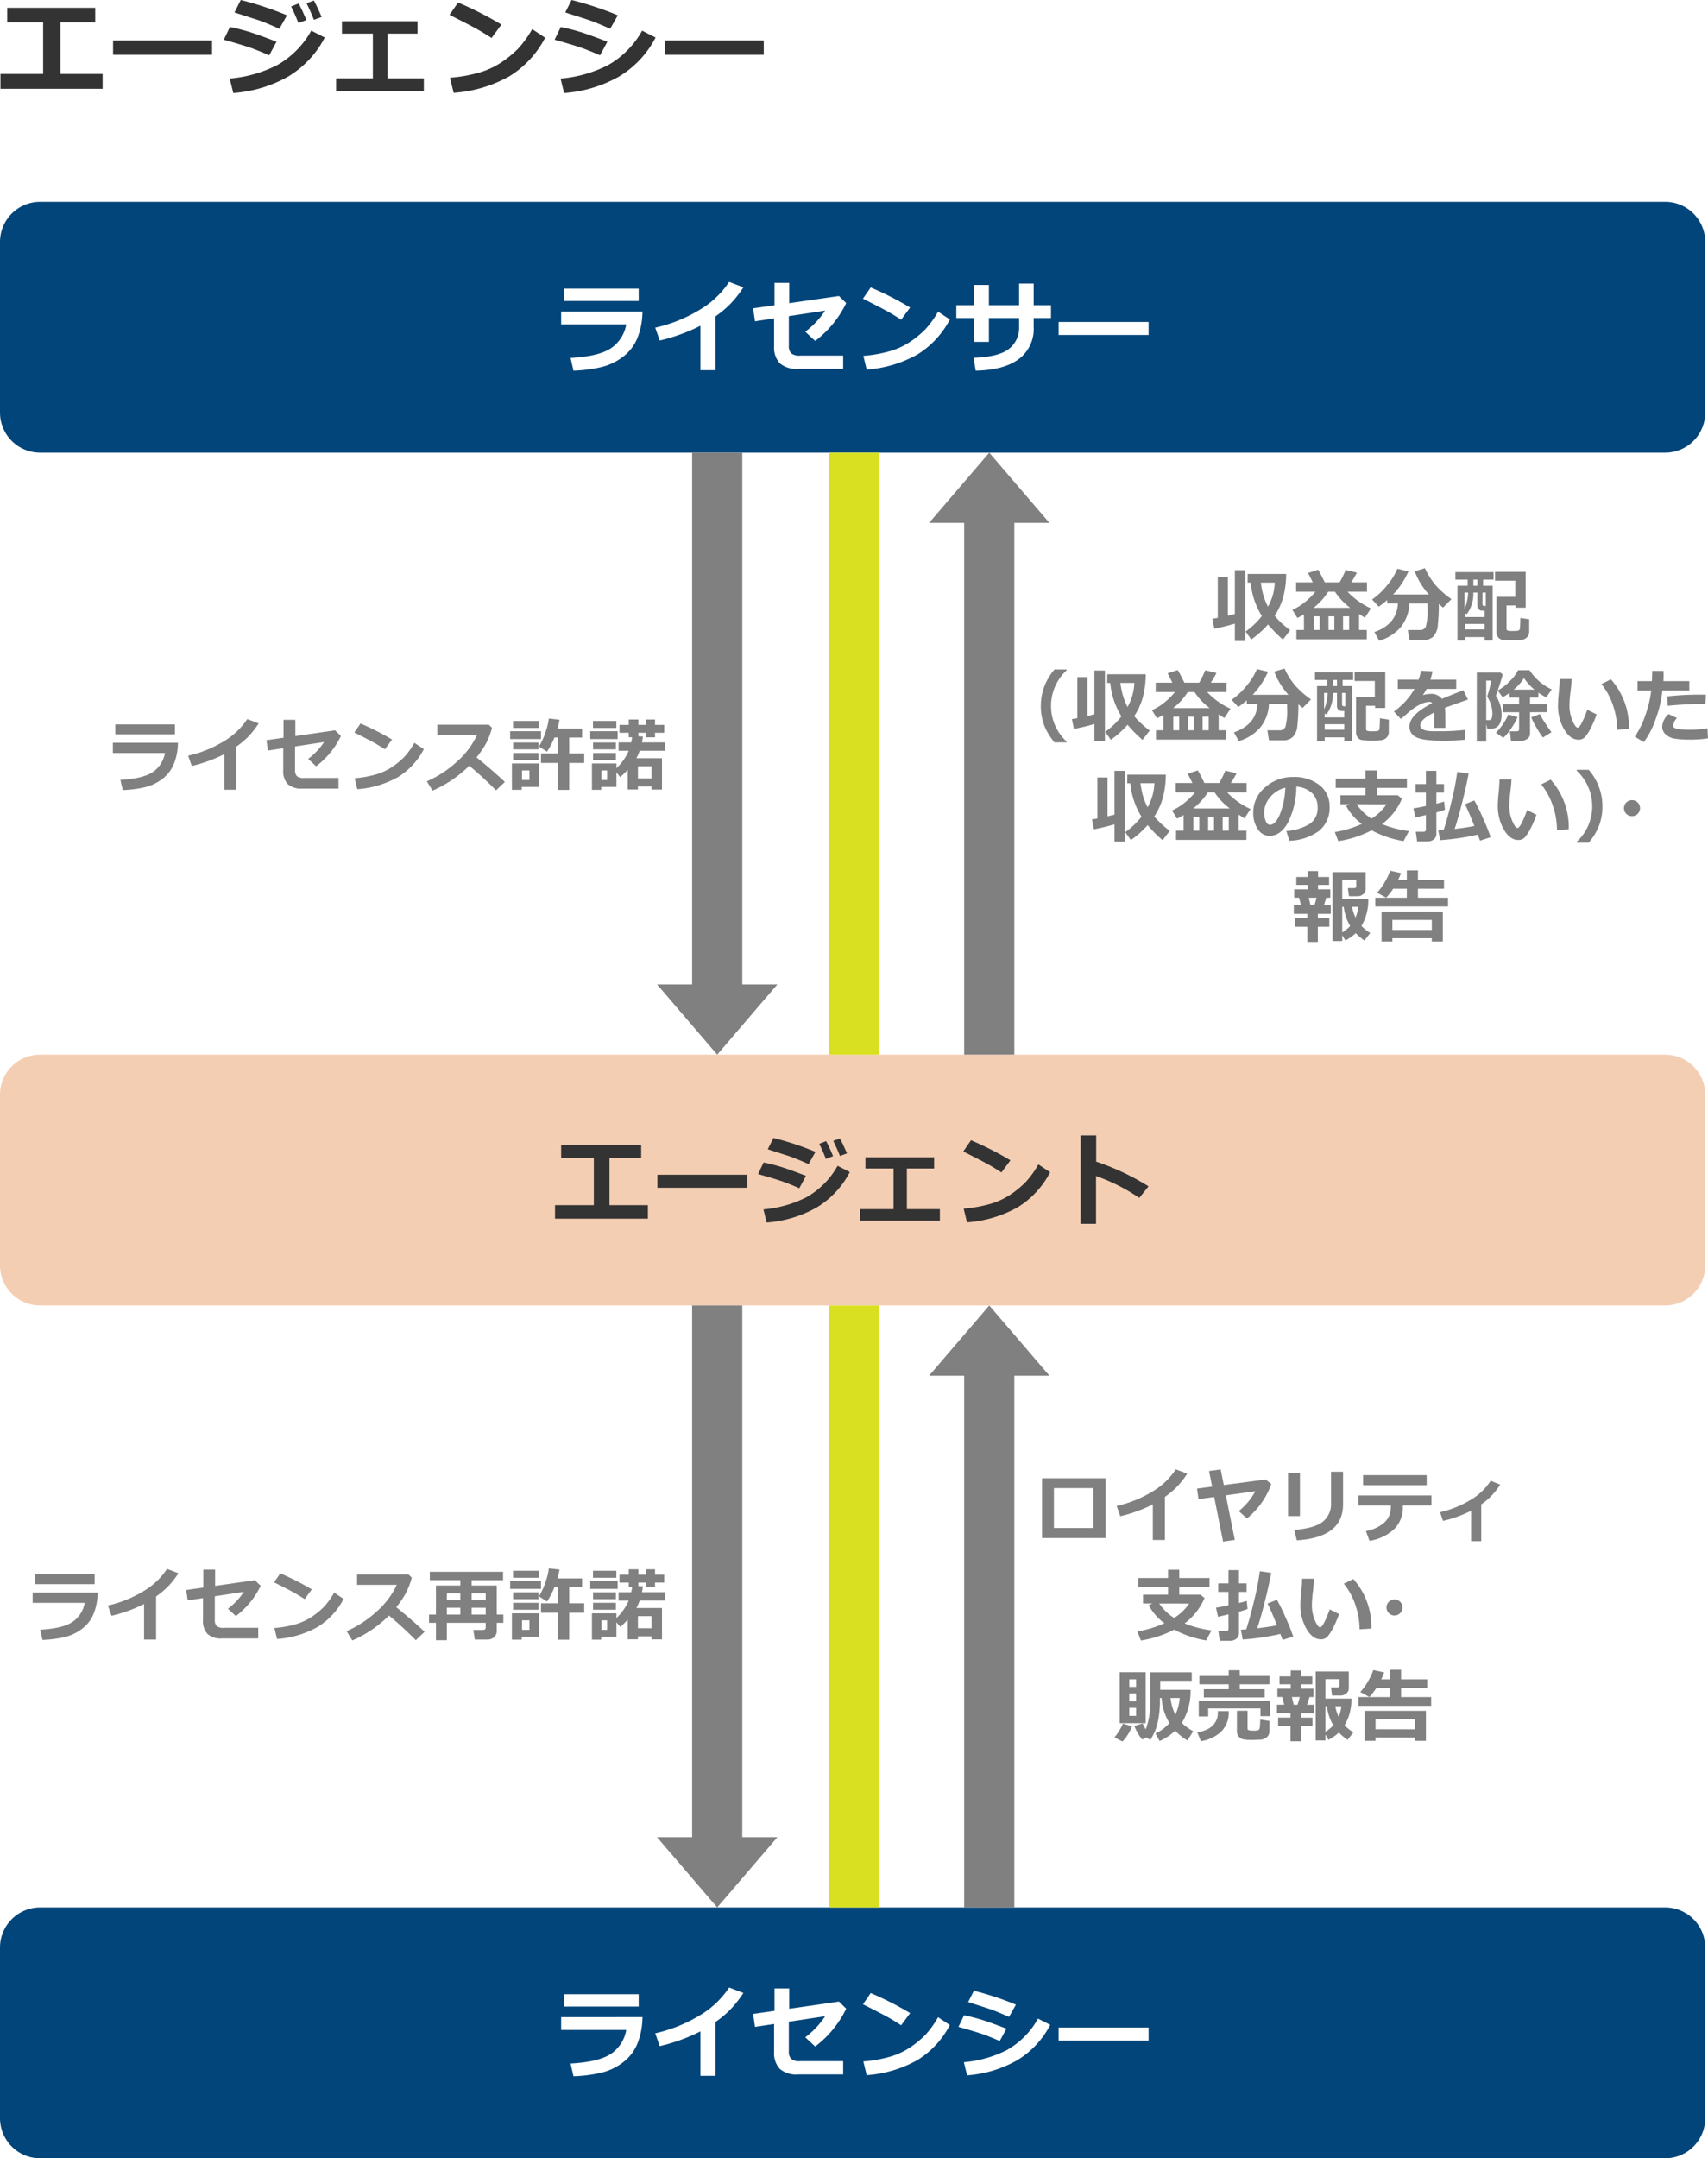 <svg xmlns="http://www.w3.org/2000/svg" width="340.551" height="430.24" viewBox="0 0 340.551 430.24">
  <g id="img_industry_case_01_03" transform="translate(18982 22190.508)">
    <path id="パス_30656" data-name="パス 30656" d="M20.462,319.967H.095V317H8.6V306.7H1.438v-2.879H18.99V306.7H12.04V317h8.422Z" transform="translate(-18982 -22492.771)" fill="#333"/>
    <rect id="長方形_9150" data-name="長方形 9150" width="19.733" height="2.857" transform="translate(-18959.453 -22182.439)" fill="#333"/>
    <path id="パス_30657" data-name="パス 30657" d="M55.138,310.579l-1.461,2.707q-2.385-1.043-3.926-1.569t-5.13-1.536l1.225-2.535a40.616,40.616,0,0,1,4.087,1.047q1.842.587,5.205,1.886m9.614-.838a19.5,19.5,0,0,1-7.289,7.777A25.952,25.952,0,0,1,46.512,320.8l-.709-2.879a25.624,25.624,0,0,0,9.458-2.674,17.84,17.84,0,0,0,6.805-6.875Zm-7.53-4.426L55.707,308q-1.172-.527-2.417-1.042t-2.03-.763l-4.512-1.45,1.257-2.482a65.774,65.774,0,0,1,9.217,3.051m3.856.945-1.568.6q-.859-2.137-1.472-3.3l1.515-.6a35.73,35.73,0,0,1,1.525,3.3m3.051-.612-1.536.569q-.753-1.88-1.472-3.3l1.472-.547q.816,1.578,1.536,3.276" transform="translate(-18982 -22492.771)" fill="#333"/>
    <path id="パス_30658" data-name="パス 30658" d="M84.507,320.408H67.019v-2.524h7.326v-8.916H68.179v-2.46H83.25v2.46H77.267v8.916h7.24Z" transform="translate(-18982 -22492.771)" fill="#333"/>
    <path id="パス_30659" data-name="パス 30659" d="M99.975,307.163l-1.966,2.664q-1.59-1.02-2.82-1.719t-5.558-2.879l1.7-2.46a70.257,70.257,0,0,1,8.647,4.394m8.713,2.621a19.6,19.6,0,0,1-7.123,7.681,26.385,26.385,0,0,1-11.118,3.3l-.731-3.008a29.088,29.088,0,0,0,6.124-1.117,16.214,16.214,0,0,0,4.292-2.058,21.743,21.743,0,0,0,3.136-2.588,20.975,20.975,0,0,0,2.841-3.927Z" transform="translate(-18982 -22492.771)" fill="#333"/>
    <path id="パス_30660" data-name="パス 30660" d="M121.1,310.579l-1.461,2.707q-2.385-1.043-3.926-1.569t-5.13-1.536l1.225-2.535a40.547,40.547,0,0,1,4.087,1.047q1.842.587,5.205,1.886m9.614-.838a19.5,19.5,0,0,1-7.288,7.777,25.956,25.956,0,0,1-10.952,3.287l-.709-2.879a25.63,25.63,0,0,0,9.459-2.674,17.854,17.854,0,0,0,6.805-6.875Zm-7.53-4.426L121.664,308q-1.17-.527-2.417-1.042t-2.03-.763l-4.512-1.45,1.257-2.482a65.731,65.731,0,0,1,9.217,3.051" transform="translate(-18982 -22492.771)" fill="#333"/>
    <rect id="長方形_9151" data-name="長方形 9151" width="19.733" height="2.857" transform="translate(-18849.453 -22182.439)" fill="#333"/>
    <path id="パス_30742" data-name="パス 30742" d="M332,392.5H8a8,8,0,0,1-8-8v-34a8,8,0,0,1,8-8H332a8,8,0,0,1,8,8v34a8,8,0,0,1-8,8" transform="translate(-18982 -22492.771)" fill="#02457a"/>
    <path id="パス_30747" data-name="パス 30747" d="M128.1,364.363a14.622,14.622,0,0,1-.923,5.049,8.857,8.857,0,0,1-2.915,3.93,11.515,11.515,0,0,1-4.585,2.144,28.431,28.431,0,0,1-5.337.664l-.576-2.539q5.449-.294,7.92-1.846a7.222,7.222,0,0,0,3.183-4.844H111.885v-2.558Zm-.752-2.1H112.481V359.8h14.863Z" transform="translate(-18982 -22492.771)" fill="#fff"/>
    <path id="パス_30748" data-name="パス 30748" d="M142.656,376.062h-3V367.2a36.39,36.39,0,0,1-8.115,2.939l-.9-2.559a29.65,29.65,0,0,0,8.965-3.623,17.93,17.93,0,0,0,5.772-5.5l2.841,1.084a21.642,21.642,0,0,1-2.793,3.506,22.169,22.169,0,0,1-2.773,2.285Z" transform="translate(-18982 -22492.771)" fill="#fff"/>
    <path id="パス_30749" data-name="パス 30749" d="M168.721,362.683a20.928,20.928,0,0,1-6.182,7.539l-1.982-1.836a17.073,17.073,0,0,0,3.965-4.2l-7.237,1.094v5.927a2.039,2.039,0,0,0,.455,1.465,2.5,2.5,0,0,0,1.782.469h8.594v2.646h-8.985a5.044,5.044,0,0,1-3.662-1.118,4.619,4.619,0,0,1-1.123-3.4V365.73l-3.809.576-.38-2.578,4.267-.615V358.65h2.94v4.043l9.912-1.426Z" transform="translate(-18982 -22492.771)" fill="#fff"/>
    <path id="パス_30750" data-name="パス 30750" d="M181.465,363.562l-1.787,2.422q-1.444-.929-2.564-1.562t-5.053-2.618l1.543-2.236a63.743,63.743,0,0,1,7.861,3.994m7.92,2.383a17.809,17.809,0,0,1-6.475,6.982,23.959,23.959,0,0,1-10.107,3l-.664-2.734a26.352,26.352,0,0,0,5.566-1.016,14.681,14.681,0,0,0,3.9-1.87,19.682,19.682,0,0,0,2.851-2.353,19,19,0,0,0,2.583-3.569Z" transform="translate(-18982 -22492.771)" fill="#fff"/>
    <path id="パス_30751" data-name="パス 30751" d="M206.1,363.1h3.456v2.559H206.1v1.806a7.477,7.477,0,0,1-2.95,6.358q-2.949,2.217-8.614,2.324l-.419-2.568q5.116-.177,7.1-1.812a5.3,5.3,0,0,0,1.983-4.3v-1.806h-6.026v4.746h-2.939v-4.746h-3.555V363.1h3.555V359.07h2.939V363.1H203.2v-4.316h2.9Z" transform="translate(-18982 -22492.771)" fill="#fff"/>
    <rect id="長方形_9159" data-name="長方形 9159" width="17.939" height="2.598" transform="translate(-18770.926 -22126.33)" fill="#fff"/>
    <path id="パス_30752" data-name="パス 30752" d="M332,562.5H8a8,8,0,0,1-8-8v-34a8,8,0,0,1,8-8H332a8,8,0,0,1,8,8v34a8,8,0,0,1-8,8" transform="translate(-18982 -22492.771)" fill="#f4ceb3"/>
    <path id="パス_30753" data-name="パス 30753" d="M129.18,545.2H110.664v-2.7H118.4v-9.366h-6.514v-2.617h15.957v2.617h-6.318v9.366h7.656Z" transform="translate(-18982 -22492.771)" fill="#333"/>
    <rect id="長方形_9160" data-name="長方形 9160" width="17.939" height="2.598" transform="translate(-18850.926 -21956.33)" fill="#333"/>
    <path id="パス_30754" data-name="パス 30754" d="M160.7,536.667l-1.328,2.461q-2.168-.946-3.569-1.425t-4.663-1.4L152.256,534a36.524,36.524,0,0,1,3.716.953q1.674.531,4.731,1.713m8.74-.761a17.734,17.734,0,0,1-6.626,7.07,23.6,23.6,0,0,1-9.956,2.988l-.644-2.617a23.3,23.3,0,0,0,8.6-2.432,16.213,16.213,0,0,0,6.187-6.25Zm-6.845-4.024-1.377,2.442q-1.065-.48-2.2-.948t-1.845-.693l-4.1-1.318,1.143-2.256a59.733,59.733,0,0,1,8.379,2.773m3.506.86-1.426.547q-.781-1.944-1.338-3l1.377-.546a32.024,32.024,0,0,1,1.387,3m2.773-.557-1.4.518q-.684-1.71-1.338-3l1.338-.5q.741,1.437,1.4,2.979" transform="translate(-18982 -22492.771)" fill="#333"/>
    <path id="パス_30755" data-name="パス 30755" d="M187.4,545.6H171.5v-2.3h6.66v-8.1h-5.606v-2.237h13.7V535.2H180.82v8.1H187.4Z" transform="translate(-18982 -22492.771)" fill="#333"/>
    <path id="パス_30756" data-name="パス 30756" d="M201.465,533.562l-1.787,2.422q-1.444-.929-2.564-1.562t-5.053-2.618l1.543-2.236a63.748,63.748,0,0,1,7.861,3.994m7.92,2.383a17.809,17.809,0,0,1-6.475,6.982,23.959,23.959,0,0,1-10.107,3l-.664-2.734a26.413,26.413,0,0,0,5.566-1.016,14.68,14.68,0,0,0,3.9-1.87,19.682,19.682,0,0,0,2.851-2.353,19,19,0,0,0,2.583-3.569Z" transform="translate(-18982 -22492.771)" fill="#333"/>
    <path id="パス_30757" data-name="パス 30757" d="M229,538.748l-1.846,2.314a36.381,36.381,0,0,0-8.623-4.355v9.521h-3.076V528.611h3.106v5.215A49.879,49.879,0,0,1,229,538.748" transform="translate(-18982 -22492.771)" fill="#333"/>
    <path id="パス_30758" data-name="パス 30758" d="M35.477,450.327a11.689,11.689,0,0,1-.739,4.039,7.077,7.077,0,0,1-2.332,3.144,9.2,9.2,0,0,1-3.668,1.715,22.658,22.658,0,0,1-4.269.531l-.461-2.031q4.359-.234,6.336-1.477a5.781,5.781,0,0,0,2.547-3.875H22.508v-2.046Zm-.6-1.68H22.984v-1.969H34.875Z" transform="translate(-18982 -22492.771)" fill="gray"/>
    <path id="パス_30759" data-name="パス 30759" d="M47.125,459.686h-2.4V452.6a29.105,29.105,0,0,1-6.493,2.352l-.718-2.047a23.713,23.713,0,0,0,7.171-2.9,14.332,14.332,0,0,0,4.618-4.4l2.273.867a17.385,17.385,0,0,1-2.234,2.8,17.819,17.819,0,0,1-2.219,1.828Z" transform="translate(-18982 -22492.771)" fill="gray"/>
    <path id="パス_30760" data-name="パス 30760" d="M67.977,448.983a16.747,16.747,0,0,1-4.945,6.031l-1.586-1.469a13.612,13.612,0,0,0,3.172-3.359l-5.789.875V455.8a1.632,1.632,0,0,0,.363,1.172,2,2,0,0,0,1.426.375h6.875v2.117H60.305a4.035,4.035,0,0,1-2.93-.894,3.693,3.693,0,0,1-.9-2.723v-4.429l-3.047.46-.305-2.062,3.414-.492v-3.571h2.352v3.235l7.93-1.141Z" transform="translate(-18982 -22492.771)" fill="gray"/>
    <path id="パス_30761" data-name="パス 30761" d="M78.172,449.686l-1.43,1.937q-1.156-.741-2.05-1.25t-4.043-2.094l1.234-1.789a51.206,51.206,0,0,1,6.289,3.2m6.336,1.906a14.247,14.247,0,0,1-5.18,5.586,19.17,19.17,0,0,1-8.086,2.4l-.531-2.187a21.028,21.028,0,0,0,4.453-.813,11.75,11.75,0,0,0,3.121-1.5,15.714,15.714,0,0,0,2.282-1.883,15.2,15.2,0,0,0,2.066-2.855Z" transform="translate(-18982 -22492.771)" fill="gray"/>
    <path id="パス_30762" data-name="パス 30762" d="M100.664,458.139l-1.758,1.68a72.243,72.243,0,0,0-5.344-4.914,23.809,23.809,0,0,1-7.312,4.961l-1.141-1.844a21.8,21.8,0,0,0,5.817-3.766,16.287,16.287,0,0,0,4.183-5.469l-7.914-.007v-2.047H97.461l.64.617a15.045,15.045,0,0,1-1.277,3.262,19.5,19.5,0,0,1-1.808,2.629q3.375,2.742,5.648,4.9" transform="translate(-18982 -22492.771)" fill="gray"/>
    <path id="パス_30763" data-name="パス 30763" d="M107.867,449.592h-6.148V448.03h6.148Zm-.375,9.539h-3.469v.578H102.07v-5.25h5.422Zm-.047-11.758H102.3v-1.391h5.148Zm-.078,4.274h-5.055V450.28h5.055Zm0,2.094h-5.055v-1.375h5.055Zm-1.805,2.109h-1.477v1.906h1.477Zm7.93,3.875h-2.234V454.35h-3.391v-1.891h3.391v-3.172h-.719a15.029,15.029,0,0,1-1.477,2.821l-1.6-1.039a12.48,12.48,0,0,0,1.222-2.61,13.453,13.453,0,0,0,.747-2.961l2.125.243a15.825,15.825,0,0,1-.4,1.757h4.9v1.789h-2.563v3.172h2.992v1.891h-2.992Z" transform="translate(-18982 -22492.771)" fill="gray"/>
    <path id="パス_30764" data-name="パス 30764" d="M123.141,449.592h-5.453V448.03h5.453Zm-.235,9.539h-3.039v.578h-1.844v-5.25h4.883v.938a10.288,10.288,0,0,0,2.446-3.469h-2.016v-1.664h2.516c.051-.2.117-.549.195-1.039h-.68v-.891h-1.851v-1.57h1.851v-1.07h1.922v1.07h1.453v-1.07h1.86v1.07h1.835v1.57H130.6v.907h-1.86v-.907h-1.453v.7l.9.062q-.039.36-.179,1.164h4.625v1.664h-5.094a8.422,8.422,0,0,1-.656,1.477h5.109v6.258h-2.078v-.61h-2.719v.594h-2.039v-3.938a12.27,12.27,0,0,1-1.5,1.454l-.75-.922Zm-.015-11.758h-4.656v-1.391h4.656Zm-.086,4.274H118.25V450.28h4.555Zm0,2.094H118.25v-1.375h4.555Zm-1.758,2.109H119.93v1.906h1.117Zm6.148,1.586h2.719v-2.414h-2.719Z" transform="translate(-18982 -22492.771)" fill="gray"/>
    <path id="パス_30765" data-name="パス 30765" d="M246.215,426.578q-1.992.594-4.094,1l-.4-1.969q.523-.078,1.086-.179v-8.188h2.016V425q.8-.187,1.39-.344V415.93h2.094v14.109h-2.094Zm10.227-9.9a18.348,18.348,0,0,1-.563,4.527,13.272,13.272,0,0,1-1.734,3.816,17.342,17.342,0,0,0,3.094,2.86L255.8,429.75a25.939,25.939,0,0,1-2.976-3.008,19.308,19.308,0,0,1-3.344,2.992l-1.125-1.586a14.921,14.921,0,0,0,3.242-3.086,15.139,15.139,0,0,1-2.227-6.656h-.609l.016-1.726Zm-3.633,6.523a10.413,10.413,0,0,0,1.359-4.8h-2.781a20.457,20.457,0,0,0,.4,2.133,13.8,13.8,0,0,0,.437,1.355,11.872,11.872,0,0,0,.59,1.309" transform="translate(-18982 -22492.771)" fill="gray"/>
    <path id="パス_30766" data-name="パス 30766" d="M272.52,429.7H258.488v-1.86h1.5v-3.1q-.656.39-1.3.718l-1.008-1.632a10.451,10.451,0,0,0,2.41-1.469,13.407,13.407,0,0,0,2.184-2.141h-3.844v-1.859h3.32q-.687-1.407-.953-1.86l2.016-.656q.437.68,1.336,2.516H267.1a19.76,19.76,0,0,0,1.211-2.477l2.242.539a22.352,22.352,0,0,1-1.141,1.938h3.141v1.859h-3.875a14.942,14.942,0,0,0,4.664,3.328l-1.219,1.852-1.141-.734v3.179h1.54Zm-10.61-6.274h7.3a12.719,12.719,0,0,1-3.039-3.211h-1.344a12.92,12.92,0,0,1-2.922,3.211m.031,4.414h1.187v-2.719h-1.187Zm2.946,0h1.172v-2.719h-1.172Zm2.9,0H269v-2.719h-1.219Z" transform="translate(-18982 -22492.771)" fill="gray"/>
    <path id="パス_30767" data-name="パス 30767" d="M281.012,422.57a7.889,7.889,0,0,1-1.809,4.8,8.972,8.972,0,0,1-4.2,2.621l-.976-1.727q4.5-1.584,4.695-5.7h-2.141v-.687A18.745,18.745,0,0,1,274.9,423.2l-1.328-1.43a14.47,14.47,0,0,0,3.164-3.039,11.954,11.954,0,0,0,1.875-3.086l2.211.524a16.106,16.106,0,0,1-3.055,4.594H284.9a14.329,14.329,0,0,1-2.829-4.61l2.047-.617a14.391,14.391,0,0,0,2.207,3.476,17.777,17.777,0,0,0,3.075,2.68l-1.68,1.695-.836-.718a36.555,36.555,0,0,1-.2,4.152,3.668,3.668,0,0,1-.942,2.367,2.767,2.767,0,0,1-1.914.66H281.02l-.32-2h2.476a1.152,1.152,0,0,0,1.113-.687,12.494,12.494,0,0,0,.34-3.914v-.672Z" transform="translate(-18982 -22492.771)" fill="gray"/>
    <path id="パス_30768" data-name="パス 30768" d="M295.707,417.812v1.219h1.9v10.914h-1.578v-.687h-3.906v.687H290.6V419.031h2.032v-1.219h-2.446v-1.5H297.8v1.5Zm-3.7,5.852a8.648,8.648,0,0,0,.711-3.273h-.711Zm4.016.328h-.547a.857.857,0,0,1-.629-.273.96.96,0,0,1-.269-.7v-2.625h-.813a6.859,6.859,0,0,1-1.3,4.3l-.351-.211v.789h3.906Zm0,2.641h-3.906v1.1h3.906Zm-1.445-8.821h-.8v1.219h.8Zm1.007,2.579v2.289q0,.383.454.382h.2v-2.671ZM304.9,428.2a1.52,1.52,0,0,1-.422,1.086,1.811,1.811,0,0,1-1.133.535,14.509,14.509,0,0,1-1.773.09q-.618,0-1.3-.051a5.9,5.9,0,0,1-.914-.113,1.222,1.222,0,0,1-.465-.262,1.415,1.415,0,0,1-.375-.523,1.855,1.855,0,0,1-.14-.746v-6.977h3.742v-3.219H298.09v-1.758H304.2V423.4h-2.031v-.445h-1.789v4.641a.351.351,0,0,0,.2.351,3.373,3.373,0,0,0,1.062.094c.287,0,.545-.008.778-.023a.768.768,0,0,0,.468-.141.487.487,0,0,0,.149-.254c.017-.091.039-.363.062-.816s.036-.907.036-1.36l1.773.274Z" transform="translate(-18982 -22492.771)" fill="gray"/>
    <path id="パス_30769" data-name="パス 30769" d="M212.668,450.257h-2.406a12.2,12.2,0,0,1-2-3.242,10.7,10.7,0,0,1-.735-4.039,10.976,10.976,0,0,1,2.735-7.258h2.406v.172a9.666,9.666,0,0,0-2.125,11.351,9.537,9.537,0,0,0,2.125,2.844Z" transform="translate(-18982 -22492.771)" fill="gray"/>
    <path id="パス_30770" data-name="パス 30770" d="M218.215,446.578q-1.992.594-4.094,1l-.4-1.969q.523-.078,1.086-.179v-8.188h2.016V445q.8-.187,1.39-.344V435.93h2.094v14.109h-2.094Zm10.227-9.9a18.348,18.348,0,0,1-.563,4.527,13.272,13.272,0,0,1-1.734,3.816,17.343,17.343,0,0,0,3.094,2.86L227.8,449.75a25.939,25.939,0,0,1-2.976-3.008,19.308,19.308,0,0,1-3.344,2.992l-1.125-1.586a14.921,14.921,0,0,0,3.242-3.086,15.139,15.139,0,0,1-2.227-6.656h-.609l.016-1.726Zm-3.633,6.523a10.413,10.413,0,0,0,1.359-4.8h-2.781a20.457,20.457,0,0,0,.4,2.133,13.8,13.8,0,0,0,.437,1.355,11.872,11.872,0,0,0,.59,1.309" transform="translate(-18982 -22492.771)" fill="gray"/>
    <path id="パス_30771" data-name="パス 30771" d="M244.52,449.7H230.488v-1.86h1.5v-3.1q-.656.39-1.3.718l-1.008-1.632a10.451,10.451,0,0,0,2.41-1.469,13.408,13.408,0,0,0,2.184-2.141h-3.844v-1.859h3.32q-.687-1.407-.953-1.86l2.016-.656q.437.68,1.336,2.516H239.1a19.762,19.762,0,0,0,1.211-2.477l2.242.539a22.352,22.352,0,0,1-1.141,1.938h3.141v1.859h-3.875a14.942,14.942,0,0,0,4.664,3.328l-1.219,1.852-1.141-.734v3.179h1.54Zm-10.61-6.274h7.3a12.72,12.72,0,0,1-3.039-3.211h-1.344a12.92,12.92,0,0,1-2.922,3.211m.031,4.414h1.187v-2.719h-1.187Zm2.946,0h1.172v-2.719h-1.172Zm2.9,0H241v-2.719h-1.219Z" transform="translate(-18982 -22492.771)" fill="gray"/>
    <path id="パス_30772" data-name="パス 30772" d="M253.012,442.57a7.889,7.889,0,0,1-1.809,4.8,8.972,8.972,0,0,1-4.2,2.621l-.976-1.727q4.5-1.584,4.7-5.7h-2.141v-.687A18.743,18.743,0,0,1,246.9,443.2l-1.328-1.43a14.469,14.469,0,0,0,3.164-3.039,11.952,11.952,0,0,0,1.875-3.086l2.211.524a16.106,16.106,0,0,1-3.055,4.594H256.9a14.33,14.33,0,0,1-2.829-4.61l2.047-.617a14.391,14.391,0,0,0,2.207,3.476,17.777,17.777,0,0,0,3.075,2.68l-1.68,1.695-.836-.718a36.555,36.555,0,0,1-.2,4.152,3.668,3.668,0,0,1-.942,2.367,2.767,2.767,0,0,1-1.914.66H253.02l-.32-2h2.476a1.152,1.152,0,0,0,1.113-.687,12.494,12.494,0,0,0,.34-3.914v-.672Z" transform="translate(-18982 -22492.771)" fill="gray"/>
    <path id="パス_30773" data-name="パス 30773" d="M267.707,437.812v1.219h1.9v10.914h-1.578v-.687h-3.906v.687H262.6V439.031h2.032v-1.219h-2.446v-1.5H269.8v1.5Zm-3.7,5.852a8.648,8.648,0,0,0,.711-3.273h-.711Zm4.016.328h-.547a.857.857,0,0,1-.629-.273.96.96,0,0,1-.269-.7v-2.625h-.813a6.859,6.859,0,0,1-1.3,4.3l-.351-.211v.789h3.906Zm0,2.641h-3.906v1.1h3.906Zm-1.445-8.821h-.8v1.219h.8Zm1.007,2.579v2.289q0,.383.454.382h.2v-2.671ZM276.9,448.2a1.52,1.52,0,0,1-.422,1.086,1.811,1.811,0,0,1-1.133.535,14.509,14.509,0,0,1-1.773.09q-.618,0-1.3-.051a5.9,5.9,0,0,1-.914-.113,1.222,1.222,0,0,1-.465-.262,1.415,1.415,0,0,1-.375-.523,1.855,1.855,0,0,1-.14-.746v-6.977h3.742v-3.219H270.09v-1.758H276.2V443.4h-2.031v-.445h-1.789v4.641a.352.352,0,0,0,.2.351,3.373,3.373,0,0,0,1.062.094q.431,0,.778-.023a.768.768,0,0,0,.468-.141.487.487,0,0,0,.149-.254q.027-.137.062-.816t.036-1.36l1.773.274Z" transform="translate(-18982 -22492.771)" fill="gray"/>
    <path id="パス_30774" data-name="パス 30774" d="M288.184,447.367h-2.227l.008-3.07q-2.789,1.368-2.789,2.554t2.688,1.18l.867-.008a39.582,39.582,0,0,0,5.312-.258l.11,1.954q-2.2.21-4.305.211-4.055,0-5.437-.692a2.258,2.258,0,0,1-1.383-2.137q0-2.375,4.539-4.664a.729.729,0,0,0-.61-.257,4.476,4.476,0,0,0-1.832.523,11.39,11.39,0,0,0-2.472,1.726q-.954.845-1.367,1.141l-1.36-1.469a14.444,14.444,0,0,0,4.11-4.5H278.7V437.75h4.148a13.221,13.221,0,0,0,.492-1.774l2.3.125q-.219.97-.445,1.649h5.156V439.6h-5.906q-.2.408-.75,1.25a4.8,4.8,0,0,1,1.5-.257,2.629,2.629,0,0,1,2.3.984q1.014-.437,4.281-1.719l.914,1.86q-1.539.523-4.594,1.64a9.565,9.565,0,0,1,.078,1.258Z" transform="translate(-18982 -22492.771)" fill="gray"/>
    <path id="パス_30775" data-name="パス 30775" d="M299.613,436.71q-.21.938-.984,3.2a9.909,9.909,0,0,0,2.434-1.882,8.037,8.037,0,0,0,1.621-2.157h2.289A10.624,10.624,0,0,0,309.4,439.7l-1.1,1.571a10.481,10.481,0,0,1-1.57-.93v.977h-1.664v1.3h3.328v1.618h-3.328v4.281a1.224,1.224,0,0,1-.586,1.066,2.366,2.366,0,0,1-1.352.4h-1.852l-.226-1.938h1.375c.307,0,.461-.137.461-.414v-3.39H299.66v-1.618h3.227v-1.3h-1.914v-.93a12.81,12.81,0,0,1-1.36.867l-.984-1.336q-.234.7-.383,1.031a6.816,6.816,0,0,1,1.156,3.688,5.016,5.016,0,0,1-.16,1.351,2.282,2.282,0,0,1-.484.93,1.722,1.722,0,0,1-.766.5,4.642,4.642,0,0,1-1.324.141h-.117l-.219-1v3.523h-1.875V436.343h4.719Zm-3.281,9.1h.266c.208,0,.362-.005.461-.016a.377.377,0,0,0,.261-.16,1.081,1.081,0,0,0,.176-.445,3.772,3.772,0,0,0,.063-.754,5.605,5.605,0,0,0-.274-1.66,5.673,5.673,0,0,0-.633-1.426.531.531,0,0,1-.093-.3.653.653,0,0,1,.062-.266,18.838,18.838,0,0,0,.7-2.843h-.992Zm6.25-.586a13.153,13.153,0,0,1-1.289,2.273,9.691,9.691,0,0,1-1.57,1.852l-1.461-1.024a11.817,11.817,0,0,0,2.484-3.648Zm-.773-5.492h4.125a11.189,11.189,0,0,1-2.086-2.305,8.879,8.879,0,0,1-2.039,2.305m7.531,8.484-1.711,1.07a20.631,20.631,0,0,1-1.32-2.054,14.8,14.8,0,0,1-1-1.977l1.726-.641a14.76,14.76,0,0,0,.989,1.7q.768,1.2,1.316,1.9" transform="translate(-18982 -22492.771)" fill="gray"/>
    <path id="パス_30776" data-name="パス 30776" d="M318.348,444.679a20.839,20.839,0,0,1-1.02,2.426,9.333,9.333,0,0,1-1.207,1.977,1.742,1.742,0,0,1-1.367.636q-1.687,0-2.9-2.082a9.339,9.339,0,0,1-1.21-4.785q0-.882.171-2.617t.164-2.609h2.391q-.024.789-.234,2.586a22.708,22.708,0,0,0-.2,2.593,7.691,7.691,0,0,0,.605,3.157q.6,1.359,1.027,1.359.61,0,1.922-3.57Zm6.445,2.891-2.352.148a14.977,14.977,0,0,0-.843-4.875,13.251,13.251,0,0,0-2.3-4.211l1.89-.945a14.248,14.248,0,0,1,3.6,9.883" transform="translate(-18982 -22492.771)" fill="gray"/>
    <path id="パス_30777" data-name="パス 30777" d="M331.668,436.007q.024.29.024,1c0,.354-.011.7-.032,1.039h5.164v1.875h-5.375a22.181,22.181,0,0,1-1.3,5.594,17.172,17.172,0,0,1-2.383,4.68l-1.813-1.071a17.19,17.19,0,0,0,2.094-4.246,23.146,23.146,0,0,0,1.188-4.957H326.5v-1.875h2.867q.061-1.257.063-2.039Zm8.883,13.438a24.04,24.04,0,0,1-3.7.257,19.172,19.172,0,0,1-2.824-.183,3.413,3.413,0,0,1-1.91-.848,2.1,2.1,0,0,1-.7-1.57,3.636,3.636,0,0,1,1.282-2.485l1.664.782a2.747,2.747,0,0,0-.774,1.515.515.515,0,0,0,.281.453,3.138,3.138,0,0,0,1.133.27,17.109,17.109,0,0,0,1.93.1,20.172,20.172,0,0,0,3.508-.305Zm-.414-8.688-.109,1.859c-.3-.015-.608-.023-.93-.023q-2.649,0-6.563.359l-.14-1.859a59.159,59.159,0,0,1,6.508-.359q.75,0,1.234.023" transform="translate(-18982 -22492.771)" fill="gray"/>
    <path id="パス_30778" data-name="パス 30778" d="M222.215,466.578q-1.992.594-4.094,1l-.4-1.969q.523-.078,1.086-.179v-8.188h2.016V465q.8-.187,1.39-.344V455.93h2.094v14.109h-2.094Zm10.227-9.9a18.348,18.348,0,0,1-.563,4.527,13.272,13.272,0,0,1-1.734,3.816,17.343,17.343,0,0,0,3.094,2.86L231.8,469.75a25.939,25.939,0,0,1-2.976-3.008,19.308,19.308,0,0,1-3.344,2.992l-1.125-1.586a14.921,14.921,0,0,0,3.242-3.086,15.139,15.139,0,0,1-2.227-6.656h-.609l.016-1.726Zm-3.633,6.523a10.413,10.413,0,0,0,1.359-4.8h-2.781a20.457,20.457,0,0,0,.4,2.133,13.8,13.8,0,0,0,.437,1.355,11.872,11.872,0,0,0,.59,1.309" transform="translate(-18982 -22492.771)" fill="gray"/>
    <path id="パス_30779" data-name="パス 30779" d="M248.52,469.7H234.488v-1.86h1.5v-3.1q-.656.39-1.3.718l-1.008-1.632a10.451,10.451,0,0,0,2.41-1.469,13.408,13.408,0,0,0,2.184-2.141h-3.844v-1.859h3.32q-.687-1.407-.953-1.86l2.016-.656q.437.68,1.336,2.516H243.1a19.762,19.762,0,0,0,1.211-2.477l2.242.539a22.352,22.352,0,0,1-1.141,1.938h3.141v1.859h-3.875a14.942,14.942,0,0,0,4.664,3.328l-1.219,1.852-1.141-.734v3.179h1.54Zm-10.61-6.274h7.3a12.72,12.72,0,0,1-3.039-3.211h-1.344a12.92,12.92,0,0,1-2.922,3.211m.031,4.414h1.187v-2.719h-1.187Zm2.946,0h1.172v-2.719h-1.172Zm2.9,0H245v-2.719h-1.219Z" transform="translate(-18982 -22492.771)" fill="gray"/>
    <path id="パス_30780" data-name="パス 30780" d="M257.066,469.874l-.578-1.953a10.209,10.209,0,0,0,4.664-1.43,3.685,3.685,0,0,0,1.562-3.242,3.843,3.843,0,0,0-1.125-2.894,5,5,0,0,0-3.117-1.278,16.137,16.137,0,0,1-1.636,7.09q-1.473,2.717-3.707,2.715a2.711,2.711,0,0,1-2.352-1.371,5.592,5.592,0,0,1-.9-3.137v-.2a6.45,6.45,0,0,1,2.175-4.785,8.211,8.211,0,0,1,5.489-2.238h.32a8.142,8.142,0,0,1,5.2,1.6,5.26,5.26,0,0,1,2.035,4.363,5.832,5.832,0,0,1-2.05,4.735,10.443,10.443,0,0,1-5.981,2.015m-.789-10.57a5.542,5.542,0,0,0-2.988,1.844,4.727,4.727,0,0,0-1.231,3.156,4.322,4.322,0,0,0,.305,1.641q.3.75.851.75,1.1,0,2-2.141a15.772,15.772,0,0,0,1.062-5.25" transform="translate(-18982 -22492.771)" fill="gray"/>
    <path id="パス_30781" data-name="パス 30781" d="M279.527,461.476a12.186,12.186,0,0,1-3.976,5.063,21.3,21.3,0,0,0,5.367,1.391l-1.07,2a20.25,20.25,0,0,1-6.368-2.149,21.465,21.465,0,0,1-6.64,2.164l-.7-1.812a21.078,21.078,0,0,0,5.383-1.625,10.7,10.7,0,0,1-3.125-3.6l.757-.336H267.27V460.8h4.976V459.32h-5.922v-1.828h5.922v-1.648h2.242v1.648h6.031v1.828h-6.031V460.8h4.2Zm-6.07,3.977a9.766,9.766,0,0,0,3-2.867l-5.977-.008a10.307,10.307,0,0,0,2.977,2.875" transform="translate(-18982 -22492.771)" fill="gray"/>
    <path id="パス_30782" data-name="パス 30782" d="M288.105,463.671a14.181,14.181,0,0,1-1.71.539v4.227a1.4,1.4,0,0,1-.513,1.16,2.041,2.041,0,0,1-1.316.41H282.55l-.258-1.937h1.478c.358,0,.538-.154.538-.461v-2.875l-2.094.492-.4-1.828q.7-.086,2.492-.461v-2.672h-2.047v-1.7h2.047v-2.641h2.087v2.641h1.515v1.7h-1.515v2.211q1.125-.273,1.546-.422Zm6.54,4.969a48.535,48.535,0,0,1-7.5,1.109l-.368-1.953c.25-.01.6-.033,1.062-.07q.814-2.469,1.653-6.035a50.158,50.158,0,0,0,1.058-5.543l2.274.32q-.445,2.408-1.258,5.656t-1.531,5.391q2.265-.266,3.937-.594-1.312-3.271-1.883-4.336l1.868-.757a36.266,36.266,0,0,1,1.742,3.558,36.792,36.792,0,0,1,1.508,3.77l-2.11.687q-.109-.312-.452-1.2" transform="translate(-18982 -22492.771)" fill="gray"/>
    <path id="パス_30783" data-name="パス 30783" d="M306.348,464.679a20.839,20.839,0,0,1-1.02,2.426,9.333,9.333,0,0,1-1.207,1.977,1.742,1.742,0,0,1-1.367.636q-1.687,0-2.9-2.082a9.339,9.339,0,0,1-1.21-4.785q0-.882.171-2.617t.164-2.609h2.391q-.024.789-.234,2.586a22.708,22.708,0,0,0-.2,2.593,7.691,7.691,0,0,0,.605,3.157q.6,1.359,1.027,1.359.61,0,1.922-3.57Zm6.445,2.891-2.352.148a14.977,14.977,0,0,0-.843-4.875,13.251,13.251,0,0,0-2.3-4.211l1.89-.945a14.248,14.248,0,0,1,3.6,9.883" transform="translate(-18982 -22492.771)" fill="gray"/>
    <path id="パス_30784" data-name="パス 30784" d="M319.5,462.976a10.714,10.714,0,0,1-.734,4.039,12.2,12.2,0,0,1-2,3.242h-2.4v-.172a9.669,9.669,0,0,0,0-14.195v-.172h2.4a10.98,10.98,0,0,1,2.734,7.258" transform="translate(-18982 -22492.771)" fill="gray"/>
    <path id="パス_30785" data-name="パス 30785" d="M327,463.367a1.6,1.6,0,1,1-.469-1.133,1.542,1.542,0,0,1,.469,1.133" transform="translate(-18982 -22492.771)" fill="gray"/>
    <path id="パス_30786" data-name="パス 30786" d="M262.761,490.038h-2.093v-3.023H258.2v-1.7h2.469v-.868h-2.7v-1.7h1.453l-.414-1.531h-.953v-1.664h2.656v-.883h-2.242v-1.57h2.242v-1.18h2.094v1.18H265v1.57h-2.2v.883h2.446v1.664h-.8l-.484,1.531h1.375v1.7h-2.579v.868h2.289v1.7h-2.289Zm-1.453-7.281h.766l.445-1.531h-1.578Zm6.313,7.109h-1.93V476.132h6.6v3.36a1.283,1.283,0,0,1-.489,1.011,1.666,1.666,0,0,1-1.121.418h-1.718l-.219-1.617h1.265q.414,0,.414-.367v-1.281h-2.8v3.875h5.187a9.965,9.965,0,0,1-1.359,5.32,9.028,9.028,0,0,0,1.758,1.4l-1.164,1.5a11.567,11.567,0,0,1-1.727-1.461,9.515,9.515,0,0,1-2.07,1.446l-.625-1.047Zm0-6.82v5.11a7.643,7.643,0,0,0,1.586-1.3,9.346,9.346,0,0,1-1.274-3.813Zm2.656,2.133a7.742,7.742,0,0,0,.531-2.133H269.59a8.322,8.322,0,0,0,.687,2.133" transform="translate(-18982 -22492.771)" fill="gray"/>
    <path id="パス_30787" data-name="パス 30787" d="M279.34,476.312a10.319,10.319,0,0,1-.586,1.375h1.75v-1.906h2.211v1.906h5.2v1.742h-5.2v1.8h6v1.742h-14.5v-1.742H280.5v-1.8h-2.719a11.474,11.474,0,0,1-1.406,1.781l-1.8-.992a11.257,11.257,0,0,0,1.531-2.1,11.781,11.781,0,0,0,1.063-2.274Zm6.14,12.977h-7.859v.656h-2.156v-5.969h12.211v5.969h-2.2Zm-7.859-1.649h7.859v-1.984h-7.859Z" transform="translate(-18982 -22492.771)" fill="gray"/>
    <rect id="長方形_9161" data-name="長方形 9161" width="10" height="120" transform="translate(-18816.756 -22100.268)" fill="#d9e021"/>
    <path id="パス_30788" data-name="パス 30788" d="M148,498.5v-106H138v106h-7l12,14,12-14Z" transform="translate(-18982 -22492.771)" fill="gray"/>
    <path id="パス_30789" data-name="パス 30789" d="M209.244,406.5l-12-14-12,14h7v106h10v-106Z" transform="translate(-18982 -22492.771)" fill="gray"/>
    <path id="パス_30790" data-name="パス 30790" d="M332,732.5H8a8,8,0,0,1-8-8v-34a8,8,0,0,1,8-8H332a8,8,0,0,1,8,8v34a8,8,0,0,1-8,8" transform="translate(-18982 -22492.771)" fill="#02457a"/>
    <path id="パス_30791" data-name="パス 30791" d="M128.1,704.363a14.626,14.626,0,0,1-.923,5.049,8.857,8.857,0,0,1-2.915,3.93,11.514,11.514,0,0,1-4.585,2.144,28.437,28.437,0,0,1-5.337.664l-.576-2.539q5.449-.294,7.92-1.846a7.222,7.222,0,0,0,3.183-4.844H111.885v-2.558Zm-.752-2.1H112.481V699.8h14.863Z" transform="translate(-18982 -22492.771)" fill="#fff"/>
    <path id="パス_30792" data-name="パス 30792" d="M142.656,716.062h-3v-8.857a36.44,36.44,0,0,1-8.115,2.939l-.9-2.559a29.676,29.676,0,0,0,8.965-3.623,17.929,17.929,0,0,0,5.772-5.5l2.841,1.084a21.689,21.689,0,0,1-2.793,3.506,22.257,22.257,0,0,1-2.773,2.285Z" transform="translate(-18982 -22492.771)" fill="#fff"/>
    <path id="パス_30793" data-name="パス 30793" d="M168.721,702.683a20.927,20.927,0,0,1-6.182,7.539l-1.982-1.836a17.072,17.072,0,0,0,3.965-4.2l-7.237,1.094v5.927a2.039,2.039,0,0,0,.455,1.465,2.5,2.5,0,0,0,1.782.469h8.594v2.646h-8.985a5.048,5.048,0,0,1-3.662-1.118,4.621,4.621,0,0,1-1.123-3.4V705.73l-3.809.576-.38-2.578,4.267-.615V698.65h2.94v4.043l9.912-1.426Z" transform="translate(-18982 -22492.771)" fill="#fff"/>
    <path id="パス_30794" data-name="パス 30794" d="M181.465,703.562l-1.787,2.422q-1.444-.929-2.564-1.562t-5.053-2.618l1.543-2.236a63.748,63.748,0,0,1,7.861,3.994m7.92,2.383a17.809,17.809,0,0,1-6.475,6.982,23.959,23.959,0,0,1-10.107,3l-.664-2.734a26.413,26.413,0,0,0,5.566-1.016,14.68,14.68,0,0,0,3.9-1.87,19.682,19.682,0,0,0,2.851-2.353,19,19,0,0,0,2.583-3.569Z" transform="translate(-18982 -22492.771)" fill="#fff"/>
    <path id="パス_30795" data-name="パス 30795" d="M200.664,706.667l-1.328,2.461q-2.167-.948-3.569-1.426t-4.663-1.4L192.217,704a36.534,36.534,0,0,1,3.716.952q1.676.532,4.731,1.714m8.741-.762a17.744,17.744,0,0,1-6.626,7.071,23.6,23.6,0,0,1-9.956,2.988l-.645-2.617a23.309,23.309,0,0,0,8.6-2.432,16.211,16.211,0,0,0,6.186-6.25Zm-6.846-4.023-1.377,2.441q-1.063-.478-2.2-.947t-1.846-.693l-4.1-1.319,1.142-2.255a59.39,59.39,0,0,1,8.379,2.773" transform="translate(-18982 -22492.771)" fill="#fff"/>
    <rect id="長方形_9162" data-name="長方形 9162" width="17.939" height="2.598" transform="translate(-18770.926 -21786.33)" fill="#fff"/>
    <path id="パス_30796" data-name="パス 30796" d="M19.477,619.737a11.693,11.693,0,0,1-.739,4.039,7.071,7.071,0,0,1-2.332,3.144,9.2,9.2,0,0,1-3.668,1.715,22.658,22.658,0,0,1-4.269.531l-.461-2.031q4.359-.234,6.336-1.476a5.786,5.786,0,0,0,2.547-3.875H6.508v-2.047Zm-.6-1.68H6.984v-1.969H18.875Z" transform="translate(-18982 -22492.771)" fill="gray"/>
    <path id="パス_30797" data-name="パス 30797" d="M31.125,629.1h-2.4V622.01a29.154,29.154,0,0,1-6.493,2.352l-.718-2.047a23.713,23.713,0,0,0,7.171-2.9,14.343,14.343,0,0,0,4.618-4.4l2.273.867a17.43,17.43,0,0,1-2.234,2.8,17.819,17.819,0,0,1-2.219,1.828Z" transform="translate(-18982 -22492.771)" fill="gray"/>
    <path id="パス_30798" data-name="パス 30798" d="M51.977,618.393a16.747,16.747,0,0,1-4.945,6.031l-1.586-1.469a13.629,13.629,0,0,0,3.172-3.359l-5.789.875v4.742a1.632,1.632,0,0,0,.363,1.172,2,2,0,0,0,1.426.375h6.875v2.117H44.305a4.04,4.04,0,0,1-2.93-.894,3.7,3.7,0,0,1-.9-2.723v-4.429l-3.047.46-.305-2.062,3.414-.492v-3.571h2.352V618.4l7.93-1.141Z" transform="translate(-18982 -22492.771)" fill="gray"/>
    <path id="パス_30799" data-name="パス 30799" d="M62.172,619.1l-1.43,1.937q-1.156-.742-2.05-1.25t-4.043-2.094l1.234-1.789a51.061,51.061,0,0,1,6.289,3.2M68.508,621a14.254,14.254,0,0,1-5.18,5.586,19.185,19.185,0,0,1-8.086,2.4l-.531-2.187a21.092,21.092,0,0,0,4.453-.813,11.751,11.751,0,0,0,3.121-1.5,15.782,15.782,0,0,0,2.282-1.883,15.2,15.2,0,0,0,2.066-2.855Z" transform="translate(-18982 -22492.771)" fill="gray"/>
    <path id="パス_30800" data-name="パス 30800" d="M84.664,627.549l-1.758,1.68a72.022,72.022,0,0,0-5.344-4.914,23.826,23.826,0,0,1-7.312,4.961l-1.141-1.844a21.823,21.823,0,0,0,5.817-3.766,16.287,16.287,0,0,0,4.183-5.469l-7.914-.007v-2.047H81.461l.64.617a15.065,15.065,0,0,1-1.277,3.262,19.5,19.5,0,0,1-1.808,2.629q3.375,2.742,5.648,4.9" transform="translate(-18982 -22492.771)" fill="gray"/>
    <path id="パス_30801" data-name="パス 30801" d="M100.359,625.76H99.047v1.563a1.657,1.657,0,0,1-.535,1.308,2.089,2.089,0,0,1-1.434.473h-2.4l-.305-1.922h1.891c.385,0,.578-.153.578-.461v-.961h-7.75v3.469H86.922V625.76H85.547v-1.648h1.375V618.33h4.859v-1.07H85.7V615.6H100.3v1.664H94.039v1.07h5.008v5.782h1.312Zm-8.578-5.875H89.093v1.344h2.688Zm-2.687,4.227h2.688v-1.359H89.094Zm7.75-4.227H94.039v1.344h2.805Zm-2.805,4.227h2.805v-1.359H94.039Z" transform="translate(-18982 -22492.771)" fill="gray"/>
    <path id="パス_30802" data-name="パス 30802" d="M107.867,619h-6.148V617.44h6.148Zm-.375,9.539h-3.469v.578H102.07v-5.25h5.422Zm-.047-11.758H102.3v-1.391h5.148Zm-.078,4.274h-5.055V619.69h5.055Zm0,2.094h-5.055v-1.375h5.055Zm-1.805,2.109h-1.477v1.906h1.477Zm7.93,3.875h-2.234V623.76h-3.391v-1.891h3.391V618.7h-.719a15.029,15.029,0,0,1-1.477,2.821l-1.6-1.039a12.48,12.48,0,0,0,1.222-2.61,13.467,13.467,0,0,0,.747-2.961l2.125.243a15.824,15.824,0,0,1-.4,1.757h4.9V618.7h-2.563v3.172h2.992v1.891h-2.992Z" transform="translate(-18982 -22492.771)" fill="gray"/>
    <path id="パス_30803" data-name="パス 30803" d="M123.141,619h-5.453V617.44h5.453Zm-.235,9.539h-3.039v.579h-1.844v-5.25h4.883v.937a10.288,10.288,0,0,0,2.446-3.469h-2.016v-1.664h2.516c.051-.2.117-.55.195-1.039h-.68v-.89h-1.851v-1.571h1.851V615.1h1.922v1.07h1.453V615.1h1.86v1.07h1.835v1.571H130.6v.906h-1.86v-.906h-1.453v.7l.9.062c-.026.239-.085.628-.179,1.164h4.625v1.664h-5.094a8.39,8.39,0,0,1-.656,1.477h5.109v6.258h-2.078v-.61h-2.719v.594h-2.039V625.12a12.335,12.335,0,0,1-1.5,1.453l-.75-.922Zm-.015-11.757h-4.656v-1.391h4.656Zm-.086,4.273H118.25V619.69h4.555Zm0,2.094H118.25v-1.375h4.555Zm-1.758,2.109H119.93v1.906h1.117Zm6.148,1.586h2.719v-2.414h-2.719Z" transform="translate(-18982 -22492.771)" fill="gray"/>
    <path id="パス_30810" data-name="パス 30810" d="M220.424,608.863H207.768V596.949h12.656Zm-2.429-9.953h-7.859v7.953h7.859Z" transform="translate(-18982 -22492.771)" fill="gray"/>
    <path id="パス_30811" data-name="パス 30811" d="M232.26,609.246h-2.4V602.16a29.154,29.154,0,0,1-6.493,2.352l-.718-2.047a23.711,23.711,0,0,0,7.171-2.9,14.343,14.343,0,0,0,4.618-4.4l2.273.867a17.434,17.434,0,0,1-2.234,2.805,17.818,17.818,0,0,1-2.219,1.828Z" transform="translate(-18982 -22492.771)" fill="gray"/>
    <path id="パス_30812" data-name="パス 30812" d="M246.2,609.23l-2.336.336-1.773-8.891-3.125.43-.3-2.094,3.015-.406-.617-3.1,2.32-.32.625,3.109,8.321-1.109,1.148.9a15.458,15.458,0,0,1-4.851,6.867L247,603.488a13.006,13.006,0,0,0,3.289-3.953l-5.875.812Z" transform="translate(-18982 -22492.771)" fill="gray"/>
    <path id="パス_30813" data-name="パス 30813" d="M259.19,604.48h-2.367V595.9h2.367Zm8.594-2.352q0,6.625-9.219,7.187l-.508-2.07q4-.335,5.665-1.617a4.5,4.5,0,0,0,1.664-3.8v-6.187h2.4Z" transform="translate(-18982 -22492.771)" fill="gray"/>
    <path id="パス_30814" data-name="パス 30814" d="M285.417,602.386h-5.711v.242a6.008,6.008,0,0,1-1.747,4.469,9.161,9.161,0,0,1-4.91,2.313l-.7-1.938a7.46,7.46,0,0,0,3.676-1.715,3.986,3.986,0,0,0,1.285-3.019v-.352h-6.469v-2.015h14.579Zm-.961-4.062H271.784v-2h12.672Z" transform="translate(-18982 -22492.771)" fill="gray"/>
    <path id="パス_30815" data-name="パス 30815" d="M295.338,609.488h-2.016v-6.062a25.527,25.527,0,0,1-5.6,2.015l-.594-1.726a20.542,20.542,0,0,0,5.981-2.4,11.98,11.98,0,0,0,4.113-3.871l1.89.766a13.064,13.064,0,0,1-3.773,3.937Z" transform="translate(-18982 -22492.771)" fill="gray"/>
    <path id="パス_30816" data-name="パス 30816" d="M240.166,620.815a12.2,12.2,0,0,1-3.976,5.063,21.342,21.342,0,0,0,5.367,1.391l-1.07,2a20.25,20.25,0,0,1-6.368-2.149,21.465,21.465,0,0,1-6.64,2.164l-.7-1.812a21.118,21.118,0,0,0,5.383-1.625,10.7,10.7,0,0,1-3.125-3.6l.757-.336h-1.882v-1.765h4.976v-1.485h-5.922v-1.828h5.922v-1.648h2.242v1.648h6.031v1.828h-6.031v1.485h4.2Zm-6.07,3.977a9.777,9.777,0,0,0,3-2.867l-5.977-.008a10.32,10.32,0,0,0,2.977,2.875" transform="translate(-18982 -22492.771)" fill="gray"/>
    <path id="パス_30817" data-name="パス 30817" d="M248.745,623.011a14.529,14.529,0,0,1-1.711.539v4.227a1.4,1.4,0,0,1-.512,1.16,2.041,2.041,0,0,1-1.316.41H243.19l-.258-1.937h1.477q.539,0,.539-.461v-2.875l-2.094.492-.4-1.828q.7-.087,2.492-.461V619.6H242.9v-1.7h2.047v-2.641h2.086v2.641h1.516v1.7h-1.516v2.211q1.125-.274,1.547-.422Zm6.539,4.969a48.618,48.618,0,0,1-7.5,1.109l-.367-1.953c.25-.01.6-.034,1.062-.07q.813-2.469,1.653-6.035a50.244,50.244,0,0,0,1.058-5.543l2.274.32q-.445,2.408-1.258,5.656t-1.531,5.391q2.265-.266,3.937-.594-1.312-3.273-1.883-4.336l1.868-.757a36.256,36.256,0,0,1,1.742,3.558,36.688,36.688,0,0,1,1.508,3.77l-2.11.687c-.073-.209-.224-.609-.453-1.2" transform="translate(-18982 -22492.771)" fill="gray"/>
    <path id="パス_30818" data-name="パス 30818" d="M266.987,624.019a20.986,20.986,0,0,1-1.02,2.426,9.317,9.317,0,0,1-1.207,1.977,1.745,1.745,0,0,1-1.367.636q-1.687,0-2.9-2.082a9.342,9.342,0,0,1-1.21-4.785q0-.883.171-2.617t.164-2.609h2.391q-.024.789-.234,2.586a22.69,22.69,0,0,0-.2,2.593,7.691,7.691,0,0,0,.605,3.157q.6,1.359,1.027,1.359.611,0,1.922-3.57Zm6.445,2.891-2.352.148a14.976,14.976,0,0,0-.843-4.875,13.251,13.251,0,0,0-2.3-4.211l1.89-.945a14.246,14.246,0,0,1,3.6,9.883" transform="translate(-18982 -22492.771)" fill="gray"/>
    <path id="パス_30819" data-name="パス 30819" d="M279.643,622.707a1.6,1.6,0,1,1-.469-1.133,1.544,1.544,0,0,1,.469,1.133" transform="translate(-18982 -22492.771)" fill="gray"/>
    <path id="パス_30820" data-name="パス 30820" d="M225.69,646.387a7.092,7.092,0,0,1-.789,1.6,7.494,7.494,0,0,1-1.1,1.438l-1.6-.828a9.472,9.472,0,0,0,.941-1.325,7.509,7.509,0,0,0,.738-1.418Zm2.734-.625h-5.172V635.621h5.172Zm-1.906-8.735h-1.359v1.508h1.359Zm-1.359,4.352h1.359V639.84h-1.359Zm1.359,1.344h-1.359v1.586h1.359Zm10.867-3.6a12.225,12.225,0,0,1-1.75,6.609,12.022,12.022,0,0,0,2.274,1.649l-1.164,1.828a11.084,11.084,0,0,1-2.43-1.961,9.823,9.823,0,0,1-3.109,2.07l-.829-1.507a8.1,8.1,0,0,0,2.79-2.079,10.586,10.586,0,0,1-1.555-4.976h-.344v.273a19.049,19.049,0,0,1-.531,4.961,9.765,9.765,0,0,1-1.4,3.117l-.781-.523-.789.445a6.428,6.428,0,0,1-.887-1.25,9.493,9.493,0,0,1-.715-1.468l1.665-.485q.234.523.609,1.188a15.159,15.159,0,0,0,.914-5.6v-5.773h8.266v1.679h-6.282v1.8Zm-3.031,4.961a9.663,9.663,0,0,0,.867-3.328h-1.836a9.841,9.841,0,0,0,.969,3.328" transform="translate(-18982 -22492.771)" fill="gray"/>
    <path id="パス_30821" data-name="パス 30821" d="M244.987,643.379a5.359,5.359,0,0,1-1.528,4.1,7.7,7.7,0,0,1-4.027,1.879l-.7-1.758a7.271,7.271,0,0,0,1.976-.6,3.8,3.8,0,0,0,1.3-1,3.582,3.582,0,0,0,.652-1.149,5.043,5.043,0,0,0,.176-1.48Zm8.25.992h-1.914v-1.539H240.9v1.586h-1.883v-3.1h14.219Zm-.141-6.352H247.19V639h4.976v1.633h-12.14V639h4.961v-.977h-5.844v-1.664h5.844v-1.133h2.2v1.133H253.1Zm0,9.391a1.482,1.482,0,0,1-.527,1.164,2.157,2.157,0,0,1-1.41.484l-.7.024c-.234.015-.435.023-.6.023a8.4,8.4,0,0,1-2.129-.164,1.588,1.588,0,0,1-1.106-1.593V643.3h2.117v3.515a.343.343,0,0,0,.207.348,3.253,3.253,0,0,0,.989.09,3.329,3.329,0,0,0,.855-.063.638.638,0,0,0,.254-.156,1.441,1.441,0,0,0,.152-.6,11.32,11.32,0,0,0,.067-1.394l1.828.289Z" transform="translate(-18982 -22492.771)" fill="gray"/>
    <path id="パス_30822" data-name="パス 30822" d="M259.4,649.378h-2.093v-3.023h-2.468v-1.7h2.468v-.868h-2.7v-1.7h1.453l-.414-1.531H254.7V638.9h2.656v-.883h-2.242v-1.57h2.242v-1.18h2.094v1.18h2.2v1.57h-2.2v.883h2.446v1.664h-.8L260.6,642.1h1.375v1.7H259.4v.868h2.289v1.7H259.4Zm-1.453-7.281h.767l.444-1.531H257.58Zm6.313,7.109h-1.93V635.472h6.6v3.36a1.282,1.282,0,0,1-.489,1.011,1.671,1.671,0,0,1-1.121.418H265.6l-.219-1.617h1.265q.414,0,.414-.367V637h-2.8v3.875h5.187a9.973,9.973,0,0,1-1.358,5.32,9.028,9.028,0,0,0,1.757,1.4l-1.164,1.5a11.57,11.57,0,0,1-1.727-1.461,9.514,9.514,0,0,1-2.07,1.446l-.625-1.047Zm0-6.82v5.11a7.616,7.616,0,0,0,1.586-1.3,9.346,9.346,0,0,1-1.274-3.813Zm2.657,2.133a7.706,7.706,0,0,0,.53-2.133h-1.218a8.285,8.285,0,0,0,.688,2.133" transform="translate(-18982 -22492.771)" fill="gray"/>
    <path id="パス_30823" data-name="パス 30823" d="M275.979,635.652a10.373,10.373,0,0,1-.586,1.375h1.75v-1.906h2.211v1.906h5.2v1.742h-5.2v1.8h6v1.742h-14.5v-1.742h6.289v-1.8h-2.719a11.57,11.57,0,0,1-1.406,1.781l-1.8-.992a11.268,11.268,0,0,0,1.531-2.1,11.75,11.75,0,0,0,1.063-2.273Zm6.141,12.976h-7.86v.657H272.1v-5.969h12.211v5.969h-2.2Zm-7.86-1.648h7.859V645H274.26Z" transform="translate(-18982 -22492.771)" fill="gray"/>
    <rect id="長方形_9163" data-name="長方形 9163" width="10" height="120" transform="translate(-18816.756 -21930.268)" fill="#d9e021"/>
    <path id="パス_30824" data-name="パス 30824" d="M148,668.5v-106H138v106h-7l12,14,12-14Z" transform="translate(-18982 -22492.771)" fill="gray"/>
    <path id="パス_30825" data-name="パス 30825" d="M209.244,576.5l-12-14-12,14h7v106h10v-106Z" transform="translate(-18982 -22492.771)" fill="gray"/>
  </g>
</svg>
